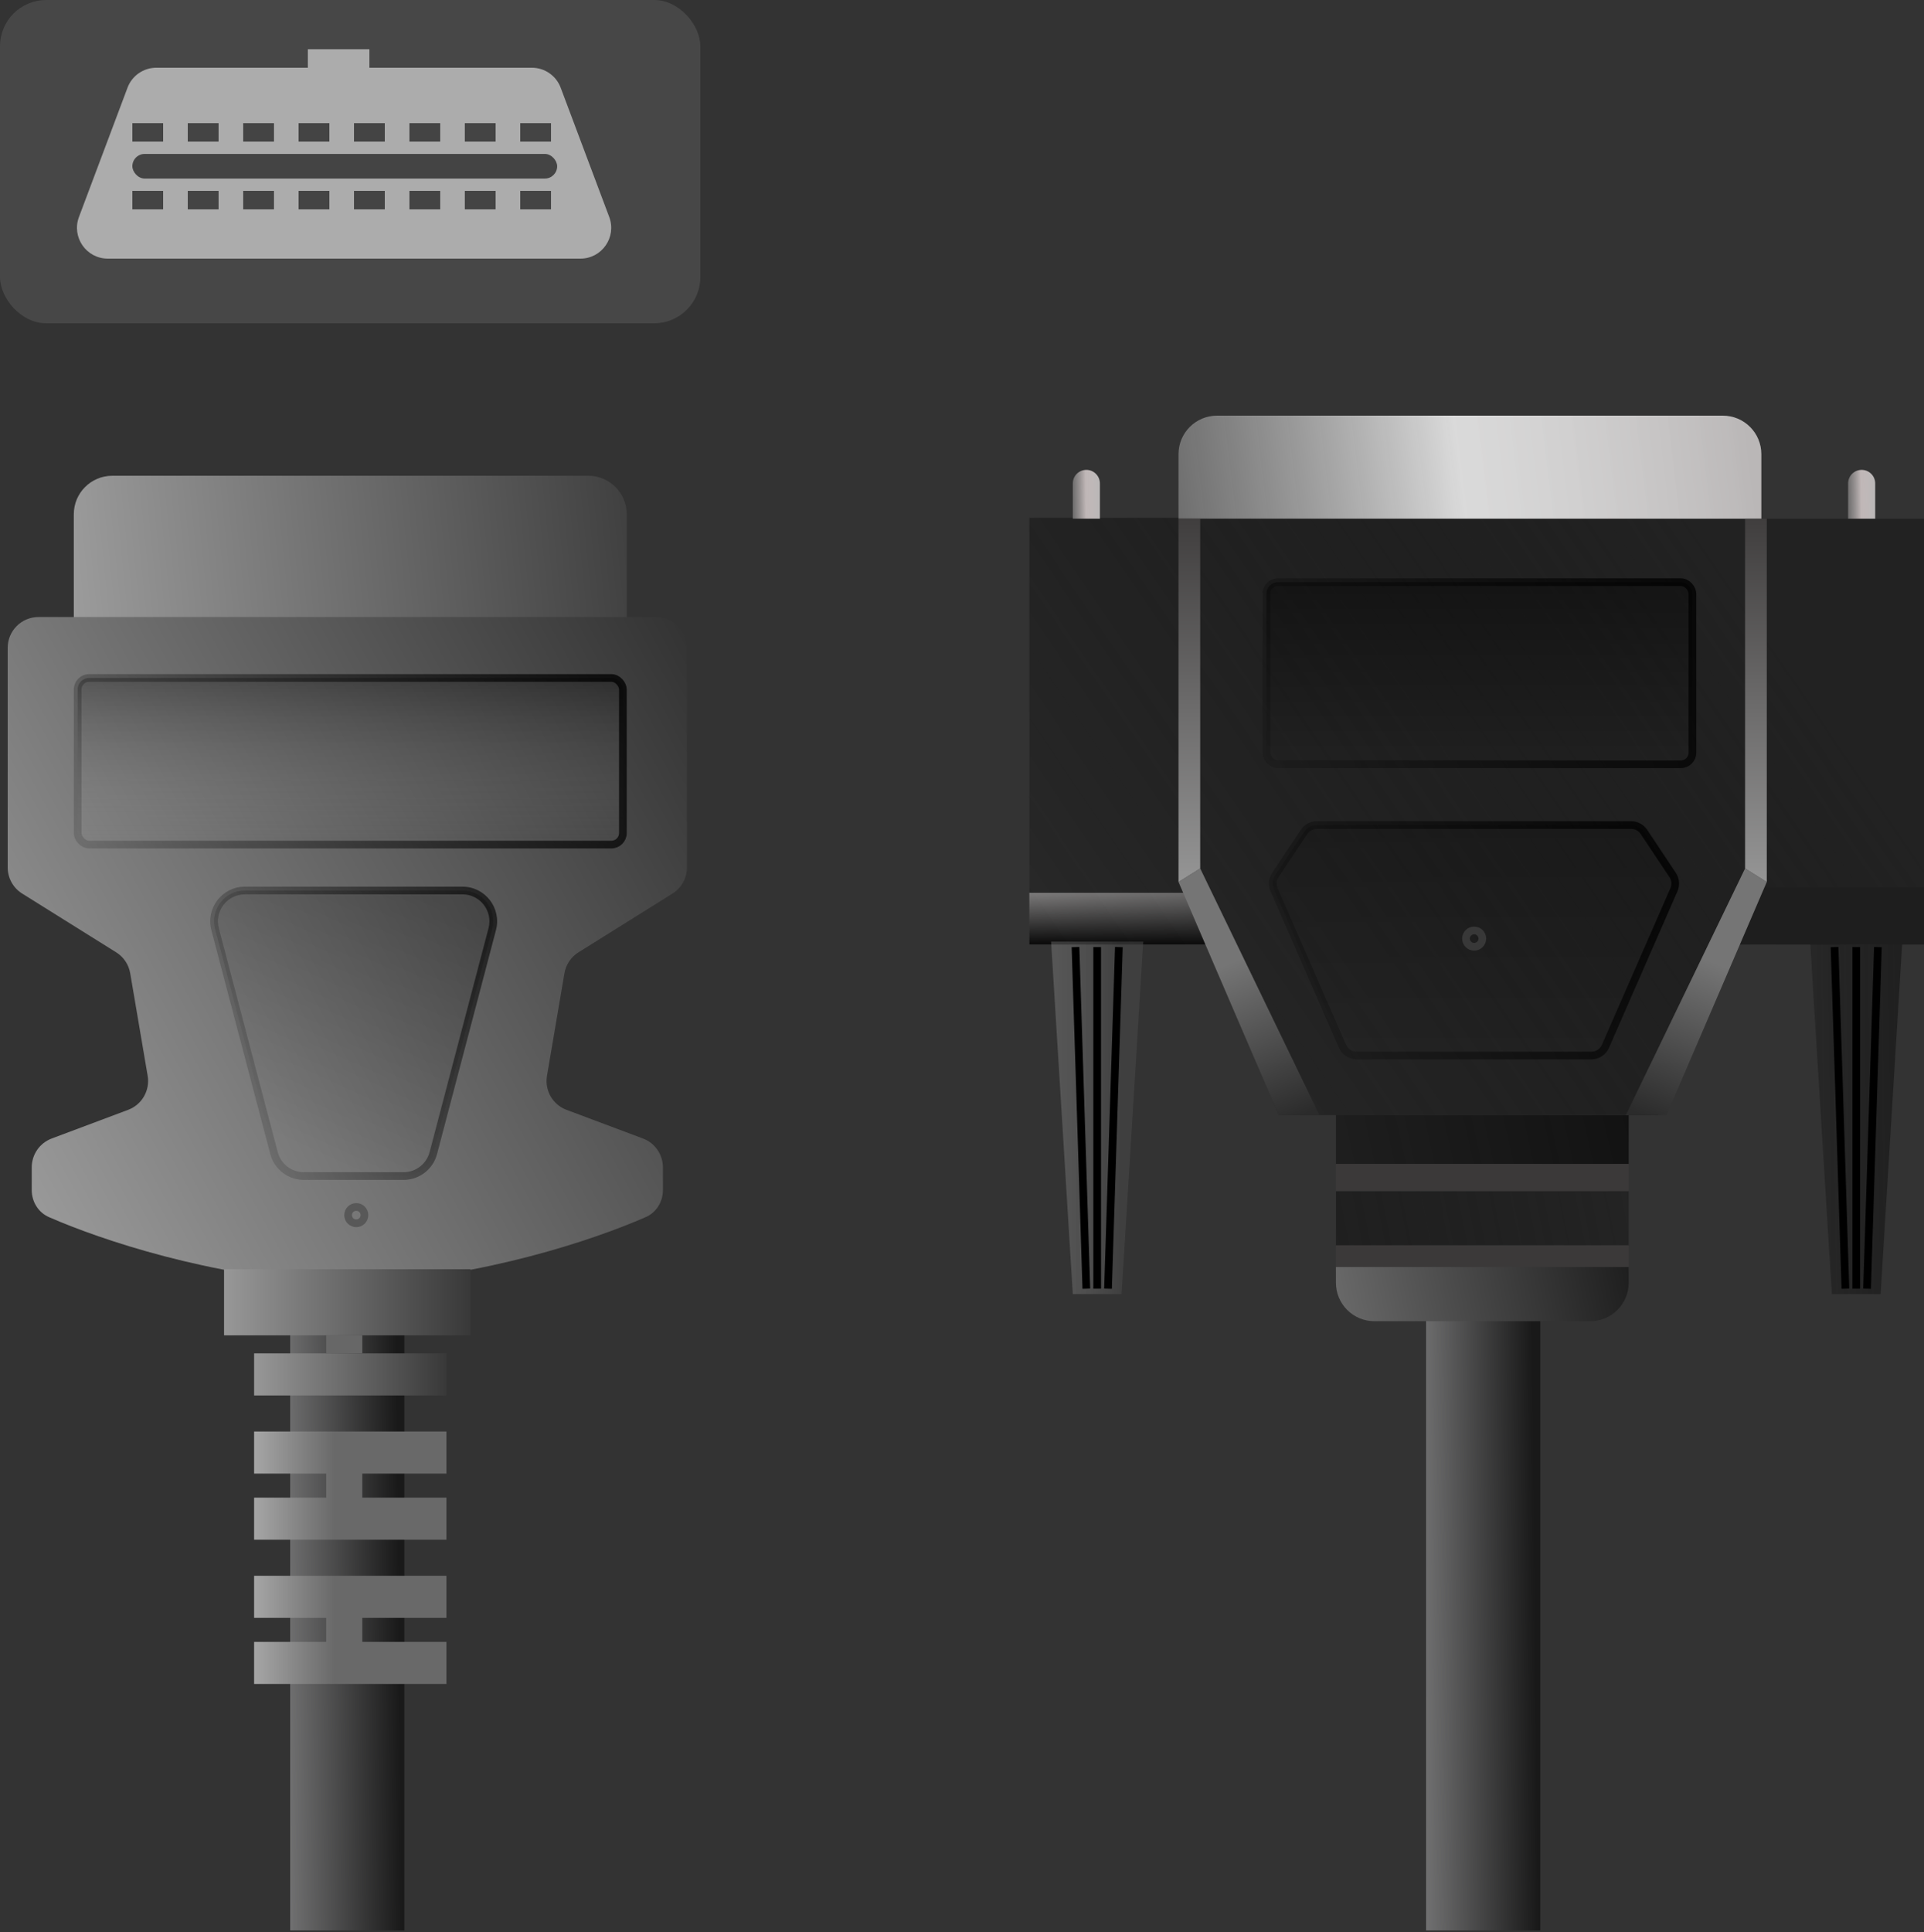 <svg width="250" height="251" viewBox="0 0 250 251" fill="none" xmlns="http://www.w3.org/2000/svg">
<rect x="0" y="0" width="250" height="251" fill="#333333" stroke="none"/>
<rect width="91" height="42" rx="6" fill="#474747"/>
<path fill-rule="evenodd" clip-rule="evenodd" d="M48 6.399H40V8.799H24.917H20.314C18.647 8.799 17.155 9.833 16.569 11.393L10.259 28.193C9.277 30.808 11.21 33.599 14.004 33.599H24.917H64.506H75.419C78.213 33.599 80.146 30.808 79.163 28.193L72.853 11.393C72.267 9.833 70.775 8.799 69.109 8.799H64.506H48V6.399Z" fill="#ACACAC"/>
<rect x="17.198" y="19.999" width="55.2" height="3.2" rx="1.6" fill="#444444"/>
<rect x="17.198" y="15.999" width="4" height="2.4" fill="#444444"/>
<rect x="17.198" y="24.799" width="4" height="2.4" fill="#444444"/>
<rect x="31.599" y="15.999" width="4" height="2.4" fill="#444444"/>
<rect x="31.599" y="24.799" width="4" height="2.4" fill="#444444"/>
<rect x="45.999" y="15.999" width="4" height="2.4" fill="#444444"/>
<rect x="45.999" y="24.799" width="4" height="2.4" fill="#444444"/>
<rect x="60.399" y="15.999" width="4" height="2.4" fill="#444444"/>
<rect x="60.399" y="24.799" width="4" height="2.4" fill="#444444"/>
<rect x="24.399" y="15.999" width="4" height="2.4" fill="#444444"/>
<rect x="24.399" y="24.799" width="4" height="2.4" fill="#444444"/>
<rect x="38.798" y="15.999" width="4" height="2.4" fill="#444444"/>
<rect x="38.798" y="24.799" width="4" height="2.4" fill="#444444"/>
<rect x="53.199" y="15.999" width="4" height="2.4" fill="#444444"/>
<rect x="53.199" y="24.799" width="4" height="2.4" fill="#444444"/>
<rect x="67.598" y="15.999" width="4" height="2.4" fill="#444444"/>
<rect x="67.598" y="24.799" width="4" height="2.4" fill="#444444"/>
<path d="M9.59 66.809C9.59 64.048 11.829 61.809 14.59 61.809H76.437C79.198 61.809 81.437 64.048 81.437 66.809V80.552H9.59V66.809Z" fill="url(#paint0_linear)"/>
<path fill-rule="evenodd" clip-rule="evenodd" d="M38.501 80.162C38.501 80.162 38.501 80.162 38.501 80.162H85.262C87.471 80.162 89.262 81.953 89.262 84.162V112.697C89.262 114.076 88.551 115.358 87.382 116.089L75.165 123.724C74.197 124.329 73.533 125.319 73.342 126.445L71.073 139.771C70.752 141.661 71.817 143.514 73.612 144.187L83.542 147.911C85.104 148.497 86.138 149.989 86.138 151.656V154.612C86.138 156.127 85.291 157.517 83.903 158.124C76.981 161.152 62.995 165.798 47.227 166.731C46.679 166.827 46.108 166.866 45.514 166.846C45.386 166.842 45.257 166.837 45.13 166.833C45.002 166.837 44.875 166.842 44.748 166.846C44.155 166.866 43.584 166.827 43.036 166.731C27.268 165.799 13.281 161.152 6.359 158.124C4.971 157.517 4.124 156.127 4.124 154.612V151.657C4.124 149.989 5.158 148.497 6.719 147.911L16.649 144.187C18.445 143.514 19.51 141.661 19.188 139.771L16.92 126.445C16.728 125.319 16.065 124.329 15.097 123.724L2.88 116.089C1.71 115.358 1 114.076 1 112.697V84.162C1 81.953 2.791 80.162 5 80.162H38.5C38.5 80.162 38.501 80.162 38.501 80.162V80.162Z" fill="url(#paint1_linear)"/>
<rect x="10.09" y="88.08" width="70.847" height="21.647" rx="1.5" fill="url(#paint2_linear)" stroke="url(#paint3_linear)"/>
<path d="M133.76 122.687H156.656L153.838 115.995H133.76V122.687Z" fill="url(#paint4_linear)"/>
<rect x="173.588" y="154.741" width="38.042" height="7.045" fill="url(#paint5_linear)"/>
<rect x="173.588" y="144.879" width="38.042" height="6.34" fill="url(#paint6_linear)"/>
<path fill-rule="evenodd" clip-rule="evenodd" d="M136.578 122.335L139.396 168.127H142.213V168.127H145.736L148.554 122.335H142.918V122.335H136.578Z" fill="url(#paint7_linear)"/>
<rect x="173.588" y="161.786" width="38.042" height="3.522" fill="#3B3939"/>
<rect x="173.588" y="151.219" width="38.042" height="3.522" fill="#3B3939"/>
<path d="M142.565 167.422V123.04M141.156 167.422L139.748 123.04M143.974 167.422L145.383 123.04" stroke="black"/>
<path fill-rule="evenodd" clip-rule="evenodd" d="M247.181 122.335L244.363 168.127H241.545V168.127H238.022L235.204 122.335H240.841V122.335H247.181Z" fill="url(#paint8_linear)"/>
<path d="M241.194 167.422V123.04M242.603 167.422L244.012 123.04M239.785 167.422L238.376 123.04" stroke="black"/>
<path fill-rule="evenodd" clip-rule="evenodd" d="M133.76 67.276H217.874V67.385H250V122.722H225.934L215.48 144.879H195.05V144.879H166.166L156.757 122.723H133.76V67.276Z" fill="url(#paint9_linear)"/>
<path d="M250 115.29V122.687H225.695L229.217 115.29H250Z" fill="#1E1E1E"/>
<path fill-rule="evenodd" clip-rule="evenodd" d="M190.823 107.189H171.111C170.442 107.189 169.818 107.523 169.447 108.08L165.716 113.676C165.338 114.243 165.275 114.963 165.548 115.588L174.448 135.931C174.766 136.659 175.486 137.13 176.28 137.13H190.823H192.232H206.775C207.57 137.13 208.289 136.659 208.607 135.931L217.508 115.588C217.781 114.963 217.717 114.243 217.339 113.676L213.608 108.08C213.237 107.523 212.613 107.189 211.944 107.189H192.232H191.88H191.175H190.823Z" fill="url(#paint10_linear)"/>
<path d="M213.608 108.08L214.024 107.802L213.608 108.08ZM208.607 135.931L208.149 135.731L208.607 135.931ZM174.448 135.931L173.99 136.132L174.448 135.931ZM217.508 115.588L217.966 115.788L217.508 115.588ZM217.339 113.676L217.756 113.399L217.339 113.676ZM171.111 107.689H190.823V106.689H171.111V107.689ZM166.132 113.954L169.863 108.357L169.031 107.802L165.3 113.399L166.132 113.954ZM174.906 135.731L166.006 115.387L165.089 115.788L173.99 136.132L174.906 135.731ZM190.823 136.63H176.28V137.63H190.823V136.63ZM190.823 137.63H192.232V136.63H190.823V137.63ZM192.232 137.63H206.775V136.63H192.232V137.63ZM209.065 136.132L217.966 115.788L217.05 115.387L208.149 135.731L209.065 136.132ZM217.756 113.399L214.024 107.802L213.192 108.357L216.923 113.954L217.756 113.399ZM211.944 106.689H192.232V107.689H211.944V106.689ZM192.232 106.689H191.88V107.689H192.232V106.689ZM191.88 106.689H191.175V107.689H191.88V106.689ZM191.175 106.689H190.823V107.689H191.175V106.689ZM214.024 107.802C213.561 107.107 212.78 106.689 211.944 106.689V107.689C212.446 107.689 212.914 107.94 213.192 108.357L214.024 107.802ZM206.775 137.63C207.768 137.63 208.667 137.042 209.065 136.132L208.149 135.731C207.91 136.277 207.371 136.63 206.775 136.63V137.63ZM173.99 136.132C174.388 137.042 175.287 137.63 176.28 137.63V136.63C175.684 136.63 175.145 136.277 174.906 135.731L173.99 136.132ZM217.966 115.788C218.307 115.008 218.228 114.108 217.756 113.399L216.923 113.954C217.207 114.379 217.254 114.919 217.05 115.387L217.966 115.788ZM165.3 113.399C164.827 114.108 164.748 115.008 165.089 115.788L166.006 115.387C165.801 114.919 165.848 114.379 166.132 113.954L165.3 113.399ZM171.111 106.689C170.275 106.689 169.495 107.107 169.031 107.802L169.863 108.357C170.141 107.94 170.61 107.689 171.111 107.689V106.689Z" fill="url(#paint11_linear)"/>
<rect x="164.553" y="75.635" width="55.359" height="23.657" rx="1.5" fill="url(#paint12_linear)" stroke="url(#paint13_linear)"/>
<rect x="37.704" y="167.236" width="14.838" height="83.561" fill="url(#paint14_linear)"/>
<rect x="185.302" y="167.236" width="14.838" height="83.561" fill="url(#paint15_linear)"/>
<path d="M153.133 59C153.133 56.239 155.371 54 158.133 54H223.865C226.626 54 228.865 56.239 228.865 59V67.385H153.133V59Z" fill="url(#paint16_linear)"/>
<path d="M139.396 62.806C139.396 61.833 140.184 61.045 141.157 61.045V61.045C142.13 61.045 142.918 61.833 142.918 62.806V67.385H139.396V62.806Z" fill="url(#paint17_linear)"/>
<path d="M240.137 62.806C240.137 61.833 240.926 61.045 241.898 61.045V61.045C242.871 61.045 243.66 61.833 243.66 62.806V67.385H240.137V62.806Z" fill="url(#paint18_linear)"/>
<path d="M153.133 114.586L166.166 144.879H171.449L155.951 112.825L153.133 114.586Z" fill="url(#paint19_linear)"/>
<path d="M153.133 67.385V114.586L155.951 112.825V67.385H153.133Z" fill="url(#paint20_linear)"/>
<path d="M229.57 114.586L216.537 144.879H211.253L226.752 112.825L229.57 114.586Z" fill="url(#paint21_linear)"/>
<path d="M229.57 67.385V114.586L226.752 112.825V67.385H229.57Z" fill="url(#paint22_linear)"/>
<path d="M173.588 164.604H211.63V166.649C211.63 169.411 209.391 171.649 206.63 171.649H178.588C175.826 171.649 173.588 169.411 173.588 166.649V164.604Z" fill="url(#paint23_linear)"/>
<rect x="29.114" y="164.894" width="32.019" height="8.59" fill="url(#paint24_linear)"/>
<rect x="33.018" y="175.827" width="24.99" height="5.467" fill="url(#paint25_linear)"/>
<path fill-rule="evenodd" clip-rule="evenodd" d="M33.019 185.979H58.009V191.446H47.075V194.569H58.009V200.036H33.019V194.569H42.39V191.446H33.019V185.979Z" fill="url(#paint26_linear)"/>
<path fill-rule="evenodd" clip-rule="evenodd" d="M33.019 204.721H58.009V210.188H47.075V213.312H58.009V218.778H33.019V213.312H42.39V210.188H33.019V204.721Z" fill="url(#paint27_linear)"/>
<rect x="42.389" y="173.484" width="4.686" height="2.343" fill="#676767"/>
<path fill-rule="evenodd" clip-rule="evenodd" d="M44.196 115.694H31.814C29.192 115.694 27.279 118.176 27.946 120.712L35.602 149.807C36.065 151.564 37.654 152.789 39.471 152.789H44.196H47.711H52.436C54.254 152.789 55.842 151.564 56.305 149.807L63.961 120.712C64.629 118.176 62.716 115.694 60.093 115.694H47.711H44.196Z" fill="url(#paint28_linear)" fill-opacity="0.21"/>
<path d="M63.961 120.712L64.445 120.839L63.961 120.712ZM35.602 149.807L35.119 149.934L35.602 149.807ZM56.305 149.807L55.821 149.68L56.305 149.807ZM31.814 116.194H44.196V115.194H31.814V116.194ZM36.086 149.68L28.43 120.585L27.462 120.839L35.119 149.934L36.086 149.68ZM44.196 152.289H39.471V153.289H44.196V152.289ZM44.196 153.289H47.711V152.289H44.196V153.289ZM47.711 153.289H52.436V152.289H47.711V153.289ZM56.788 149.934L64.445 120.839L63.478 120.585L55.821 149.68L56.788 149.934ZM60.093 115.194H47.711V116.194H60.093V115.194ZM47.711 115.194H44.196V116.194H47.711V115.194ZM64.445 120.839C65.196 117.986 63.043 115.194 60.093 115.194V116.194C62.388 116.194 64.062 118.366 63.478 120.585L64.445 120.839ZM35.119 149.934C35.639 151.911 37.427 153.289 39.471 153.289V152.289C37.881 152.289 36.491 151.217 36.086 149.68L35.119 149.934ZM52.436 153.289C54.481 153.289 56.268 151.911 56.788 149.934L55.821 149.68C55.416 151.217 54.026 152.289 52.436 152.289V153.289ZM31.814 115.194C28.864 115.194 26.712 117.986 27.462 120.839L28.43 120.585C27.846 118.366 29.52 116.194 31.814 116.194V115.194Z" fill="url(#paint29_linear)"/>
<circle cx="46.294" cy="157.865" r="1.062" stroke="#585858"/>
<circle cx="191.549" cy="121.942" r="1.062" stroke="#383838"/>
<defs>
<linearGradient id="paint0_linear" x1="86.122" y1="61.809" x2="-6.419" y2="71.181" gradientUnits="userSpaceOnUse">
<stop stop-color="#3A3A3A"/>
<stop offset="1" stop-color="#AEAEAE"/>
</linearGradient>
<linearGradient id="paint1_linear" x1="106.037" y1="72.743" x2="-19.305" y2="141.466" gradientUnits="userSpaceOnUse">
<stop stop-color="#222222"/>
<stop offset="1" stop-color="#A5A5A5"/>
</linearGradient>
<linearGradient id="paint2_linear" x1="45.513" y1="87.58" x2="45.513" y2="110.228" gradientUnits="userSpaceOnUse">
<stop stop-opacity="0.29"/>
<stop offset="1" stop-color="#C4C4C4" stop-opacity="0"/>
</linearGradient>
<linearGradient id="paint3_linear" x1="110.175" y1="82.727" x2="4.627" y2="136.61" gradientUnits="userSpaceOnUse">
<stop offset="0.025"/>
<stop offset="0.994" stop-opacity="0"/>
</linearGradient>
<linearGradient id="paint4_linear" x1="145.208" y1="115.995" x2="145.208" y2="122.687" gradientUnits="userSpaceOnUse">
<stop stop-color="#A6A4A4"/>
<stop offset="1" stop-color="#0A0A0A"/>
</linearGradient>
<linearGradient id="paint5_linear" x1="226.776" y1="150.867" x2="158.441" y2="164.604" gradientUnits="userSpaceOnUse">
<stop stop-color="#272727"/>
<stop offset="1" stop-color="#0F0F0F" stop-opacity="0.53"/>
</linearGradient>
<linearGradient id="paint6_linear" x1="226.776" y1="141.391" x2="159.058" y2="156.518" gradientUnits="userSpaceOnUse">
<stop stop-color="#0E0E0E"/>
<stop offset="1" stop-color="#0F0F0F" stop-opacity="0.46"/>
</linearGradient>
<linearGradient id="paint7_linear" x1="148.554" y1="145.583" x2="114.387" y2="145.583" gradientUnits="userSpaceOnUse">
<stop offset="0.082" stop-color="#3F3F3F"/>
<stop offset="1" stop-color="#C4C4C4" stop-opacity="0"/>
</linearGradient>
<linearGradient id="paint8_linear" x1="253.522" y1="139.947" x2="223.932" y2="140.3" gradientUnits="userSpaceOnUse">
<stop offset="0.045" stop-color="#1C1C1C"/>
<stop offset="1" stop-color="#202020" stop-opacity="0.29"/>
</linearGradient>
<linearGradient id="paint9_linear" x1="257.749" y1="53.522" x2="114.602" y2="151.831" gradientUnits="userSpaceOnUse">
<stop offset="0.225" stop-color="#222222"/>
<stop offset="1" stop-opacity="0"/>
</linearGradient>
<linearGradient id="paint10_linear" x1="191.528" y1="107.189" x2="191.528" y2="137.13" gradientUnits="userSpaceOnUse">
<stop stop-opacity="0.18"/>
<stop offset="1" stop-opacity="0"/>
</linearGradient>
<linearGradient id="paint11_linear" x1="232.614" y1="100.496" x2="154.58" y2="134.138" gradientUnits="userSpaceOnUse">
<stop/>
<stop offset="1" stop-opacity="0"/>
</linearGradient>
<linearGradient id="paint12_linear" x1="192.232" y1="75.135" x2="192.232" y2="99.792" gradientUnits="userSpaceOnUse">
<stop stop-opacity="0.39"/>
<stop offset="1" stop-opacity="0"/>
</linearGradient>
<linearGradient id="paint13_linear" x1="242.955" y1="69.851" x2="151.02" y2="103.666" gradientUnits="userSpaceOnUse">
<stop offset="0.025"/>
<stop offset="0.994" stop-opacity="0"/>
</linearGradient>
<linearGradient id="paint14_linear" x1="-18.468" y1="243.384" x2="65.785" y2="242.551" gradientUnits="userSpaceOnUse">
<stop offset="0.521" stop-color="#B9B9BA"/>
<stop offset="0.839" stop-color="#191919"/>
</linearGradient>
<linearGradient id="paint15_linear" x1="129.13" y1="243.384" x2="213.383" y2="242.551" gradientUnits="userSpaceOnUse">
<stop offset="0.521" stop-color="#B9B9BA"/>
<stop offset="0.839" stop-color="#191919"/>
</linearGradient>
<linearGradient id="paint16_linear" x1="242.126" y1="51.886" x2="148.225" y2="63.299" gradientUnits="userSpaceOnUse">
<stop offset="0.162" stop-color="#BAB7B7"/>
<stop offset="0.562" stop-color="white" stop-opacity="0.818"/>
<stop offset="1" stop-color="#848484" stop-opacity="0.62"/>
</linearGradient>
<linearGradient id="paint17_linear" x1="143.538" y1="60.044" x2="139.086" y2="60.097" gradientUnits="userSpaceOnUse">
<stop offset="0.162" stop-color="#BAB7B7"/>
<stop offset="0.562" stop-color="#DFD4D4" stop-opacity="0.818"/>
<stop offset="1" stop-color="#848484" stop-opacity="0.62"/>
</linearGradient>
<linearGradient id="paint18_linear" x1="244.279" y1="60.044" x2="239.827" y2="60.097" gradientUnits="userSpaceOnUse">
<stop offset="0.162" stop-color="#BAB7B7"/>
<stop offset="0.562" stop-color="#DFD4D4" stop-opacity="0.818"/>
<stop offset="1" stop-color="#848484" stop-opacity="0.62"/>
</linearGradient>
<linearGradient id="paint19_linear" x1="154.189" y1="113.177" x2="167.575" y2="146.288" gradientUnits="userSpaceOnUse">
<stop offset="0.369" stop-color="#757575"/>
<stop offset="0.981" stop-color="#2B2B2B"/>
</linearGradient>
<linearGradient id="paint20_linear" x1="154.542" y1="67.385" x2="154.542" y2="114.586" gradientUnits="userSpaceOnUse">
<stop stop-color="#403E3E"/>
<stop offset="1" stop-color="#959595"/>
</linearGradient>
<linearGradient id="paint21_linear" x1="228.513" y1="113.177" x2="215.128" y2="146.288" gradientUnits="userSpaceOnUse">
<stop offset="0.369" stop-color="#757575"/>
<stop offset="0.981" stop-color="#2B2B2B"/>
</linearGradient>
<linearGradient id="paint22_linear" x1="228.161" y1="67.385" x2="228.161" y2="114.586" gradientUnits="userSpaceOnUse">
<stop stop-color="#403E3E"/>
<stop offset="1" stop-color="#959595"/>
</linearGradient>
<linearGradient id="paint23_linear" x1="226.776" y1="160.73" x2="158.441" y2="174.467" gradientUnits="userSpaceOnUse">
<stop/>
<stop offset="1" stop-color="#888888"/>
</linearGradient>
<linearGradient id="paint24_linear" x1="64.647" y1="169.579" x2="17.4" y2="169.579" gradientUnits="userSpaceOnUse">
<stop stop-color="#2E2E2E"/>
<stop offset="1" stop-color="#BABABA"/>
</linearGradient>
<linearGradient id="paint25_linear" x1="60.751" y1="178.808" x2="23.875" y2="178.808" gradientUnits="userSpaceOnUse">
<stop stop-color="#2E2E2E"/>
<stop offset="1" stop-color="#BABABA"/>
</linearGradient>
<linearGradient id="paint26_linear" x1="63.476" y1="193.007" x2="22.085" y2="193.007" gradientUnits="userSpaceOnUse">
<stop offset="0.483" stop-color="#696969"/>
<stop offset="1" stop-color="#E5E5E5"/>
</linearGradient>
<linearGradient id="paint27_linear" x1="63.476" y1="211.75" x2="22.085" y2="211.75" gradientUnits="userSpaceOnUse">
<stop offset="0.483" stop-color="#696969"/>
<stop offset="1" stop-color="#E5E5E5"/>
</linearGradient>
<linearGradient id="paint28_linear" x1="60.918" y1="119.208" x2="45.596" y2="152.625" gradientUnits="userSpaceOnUse">
<stop/>
<stop offset="1" stop-opacity="0"/>
</linearGradient>
<linearGradient id="paint29_linear" x1="98.258" y1="104.761" x2="17.455" y2="138.683" gradientUnits="userSpaceOnUse">
<stop offset="0.053"/>
<stop offset="1" stop-opacity="0"/>
</linearGradient>
</defs>
</svg>
